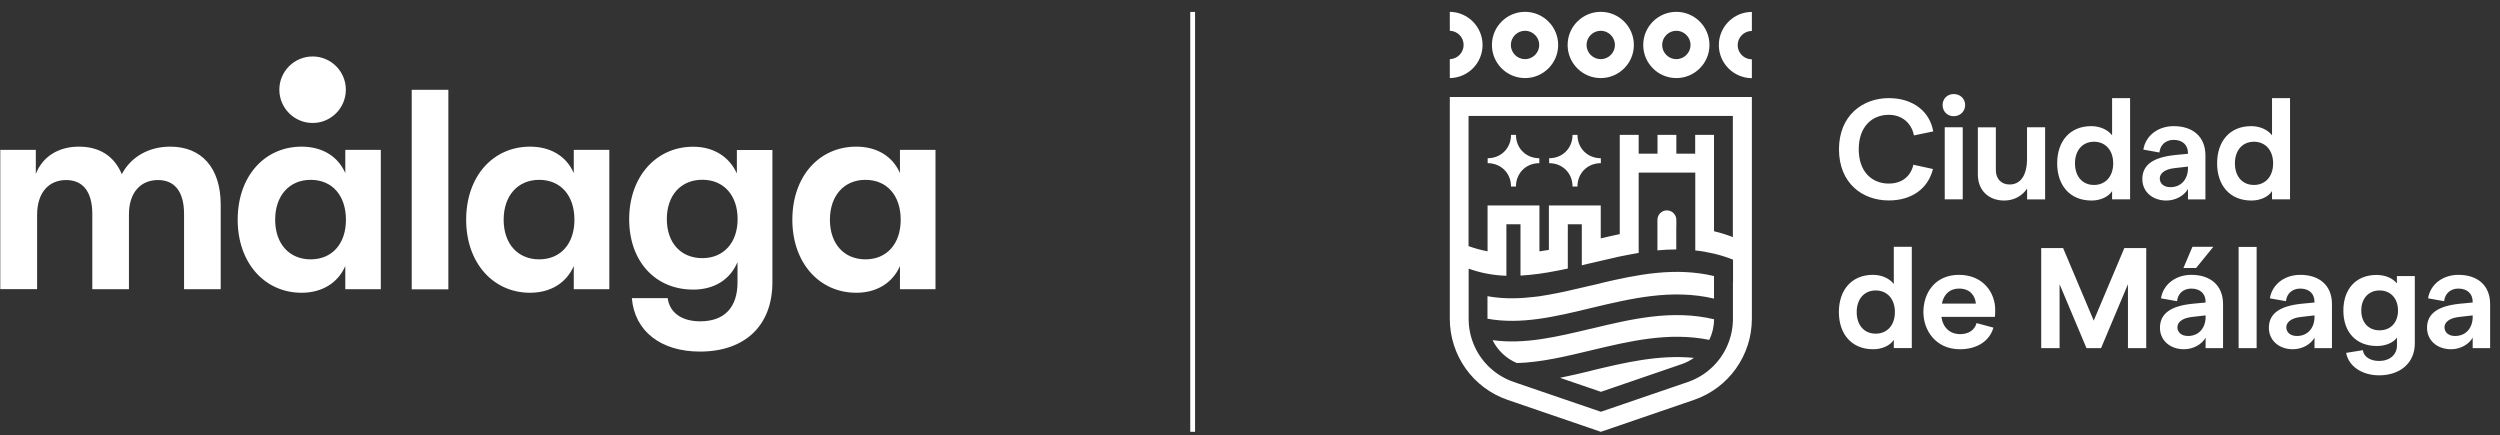 <svg width="178" height="31" viewBox="0 0 178 31" fill="none" xmlns="http://www.w3.org/2000/svg">
<rect x="0" y="0" width="178" height="31" fill="#333333" stroke="none"/>
<path d="M0.02 10.672H2.55V12.383C3.032 11.148 4.161 10.441 5.621 10.441C7.081 10.441 8.131 11.108 8.673 12.402C9.32 11.167 10.595 10.441 12.121 10.441C14.353 10.441 15.714 11.947 15.714 14.576V20.593H13.105V15.243C13.105 13.591 12.398 12.819 11.249 12.819C10.04 12.819 9.181 13.677 9.181 15.262V20.593H6.572V15.243C6.572 13.591 5.859 12.819 4.71 12.819C3.501 12.819 2.642 13.677 2.642 15.302V20.586H0.02V10.665V10.672ZM29.314 20.599H31.923V6.392H29.314V20.599ZM33.191 15.646C33.191 18.717 35.113 20.844 37.742 20.844C39.162 20.844 40.312 20.177 40.853 18.942V20.593H43.383V10.672H40.853V12.323C40.312 11.088 39.162 10.441 37.742 10.441C35.107 10.441 33.191 12.548 33.191 15.646ZM38.39 18.466C36.864 18.466 35.86 17.356 35.86 15.646C35.86 13.935 36.864 12.805 38.39 12.805C39.915 12.805 40.9 13.915 40.9 15.646C40.9 17.376 39.896 18.466 38.39 18.466ZM44.988 21.227C45.18 23.565 47.036 25.032 49.836 25.032C53.053 25.032 54.995 23.169 54.995 20.098V10.678H52.465V12.35C51.924 11.161 50.814 10.447 49.354 10.447C46.699 10.447 44.797 12.601 44.797 15.606C44.797 18.611 46.659 20.619 49.354 20.619C50.86 20.619 51.983 19.913 52.511 18.658V20.098C52.511 21.894 51.574 22.878 49.856 22.878C48.542 22.878 47.683 22.271 47.538 21.227H44.988ZM50.008 18.38C48.482 18.38 47.478 17.297 47.478 15.599C47.478 13.902 48.482 12.799 50.008 12.799C51.534 12.799 52.518 13.909 52.518 15.599C52.518 17.29 51.514 18.38 50.008 18.38ZM56.415 15.646C56.415 18.717 58.337 20.844 60.966 20.844C62.386 20.844 63.536 20.177 64.077 18.942V20.593H66.607V10.672H64.077V12.323C63.536 11.088 62.386 10.441 60.966 10.441C58.331 10.441 56.415 12.548 56.415 15.646ZM61.62 18.466C60.094 18.466 59.09 17.356 59.09 15.646C59.09 13.935 60.094 12.805 61.62 12.805C63.146 12.805 64.13 13.915 64.13 15.646C64.13 17.376 63.126 18.466 61.62 18.466ZM24.624 6.385C24.624 5.077 23.561 4.02 22.26 4.02C20.959 4.02 19.889 5.077 19.889 6.385C19.889 7.693 20.952 8.756 22.26 8.756C23.568 8.756 24.624 7.693 24.624 6.385ZM16.923 15.646C16.923 18.717 18.845 20.844 21.474 20.844C22.894 20.844 24.043 20.177 24.585 18.942V20.593H27.114V10.672H24.585V12.323C24.043 11.088 22.894 10.441 21.474 10.441C18.838 10.441 16.923 12.548 16.923 15.646ZM22.121 18.466C20.595 18.466 19.591 17.356 19.591 15.646C19.591 13.935 20.595 12.805 22.121 12.805C23.647 12.805 24.631 13.915 24.631 15.646C24.631 17.376 23.627 18.466 22.121 18.466ZM113.973 5.559C112.672 5.559 111.615 4.503 111.615 3.201C111.615 1.9 112.672 0.843 113.973 0.843C115.274 0.843 116.331 1.9 116.331 3.201C116.331 4.503 115.274 5.559 113.973 5.559ZM113.973 2.191C113.418 2.191 112.962 2.647 112.962 3.201C112.962 3.756 113.418 4.212 113.973 4.212C114.528 4.212 114.984 3.756 114.984 3.201C114.984 2.647 114.528 2.191 113.973 2.191ZM119.356 5.559C118.055 5.559 116.998 4.503 116.998 3.201C116.998 1.9 118.055 0.843 119.356 0.843C120.657 0.843 121.714 1.9 121.714 3.201C121.714 4.503 120.657 5.559 119.356 5.559ZM119.356 2.191C118.801 2.191 118.346 2.647 118.346 3.201C118.346 3.756 118.801 4.212 119.356 4.212C119.911 4.212 120.367 3.756 120.367 3.201C120.367 2.647 119.911 2.191 119.356 2.191ZM124.733 2.191V0.85C123.438 0.85 122.381 1.907 122.381 3.208C122.381 4.509 123.438 5.559 124.733 5.566V4.225C124.178 4.225 123.722 3.769 123.722 3.215C123.722 2.66 124.171 2.204 124.733 2.204M105.558 3.201C105.558 1.913 104.514 0.857 103.226 0.843V2.191C103.774 2.204 104.21 2.653 104.21 3.201C104.21 3.75 103.768 4.199 103.226 4.212V5.559C104.514 5.546 105.558 4.496 105.558 3.201ZM108.583 5.559C107.282 5.559 106.225 4.503 106.225 3.201C106.225 1.9 107.282 0.843 108.583 0.843C109.884 0.843 110.941 1.9 110.941 3.201C110.941 4.503 109.884 5.559 108.583 5.559ZM108.583 2.191C108.028 2.191 107.572 2.647 107.572 3.201C107.572 3.756 108.028 4.212 108.583 4.212C109.138 4.212 109.594 3.756 109.594 3.201C109.594 2.647 109.138 2.191 108.583 2.191ZM119.356 16.161V15.652C119.356 15.282 119.052 14.979 118.682 14.979C118.313 14.979 118.009 15.282 118.009 15.652V17.825C118.451 17.786 118.9 17.759 119.35 17.759V16.161H119.356ZM107.586 13.281H107.936C107.936 12.33 108.649 11.617 109.6 11.617V11.266C108.649 11.266 107.936 10.553 107.936 9.602H107.586C107.586 10.553 106.872 11.266 105.921 11.266V11.617C106.872 11.617 107.586 12.33 107.586 13.281ZM111.965 13.281H112.315C112.315 12.33 113.028 11.617 113.98 11.617V11.266C113.028 11.266 112.315 10.553 112.315 9.602H111.965C111.965 10.553 111.252 11.266 110.3 11.266V11.617C111.252 11.617 111.965 12.33 111.965 13.281ZM113.286 26.399C112.54 26.577 111.8 26.756 111.073 26.901L113.986 27.898L119.746 25.923C120.056 25.818 120.347 25.666 120.605 25.481C118.114 25.236 115.67 25.818 113.286 26.392M113.286 23.4C110.862 23.981 108.543 24.536 106.271 24.219C106.628 24.939 107.236 25.527 108.002 25.851C109.719 25.798 111.47 25.382 113.279 24.946C116.014 24.292 118.821 23.618 121.701 24.199C121.919 23.75 122.038 23.255 122.044 22.733C119.052 22.02 116.126 22.72 113.279 23.407M113.966 20.17C113.742 20.223 113.517 20.276 113.293 20.329C113.293 20.329 113.286 20.329 113.279 20.329C113.088 20.375 112.903 20.421 112.711 20.461C111.886 20.659 111.073 20.844 110.274 20.983C110.049 21.022 109.825 21.062 109.6 21.095C109.488 21.108 109.376 21.121 109.257 21.135H109.27C108.226 21.26 107.203 21.287 106.185 21.135H106.199C106.1 21.121 106.007 21.102 105.908 21.088V22.693C108.292 23.129 110.73 22.548 113.273 21.934C116.12 21.253 119.039 20.553 122.038 21.26V19.655C119.284 19.001 116.589 19.543 113.96 20.164M103.226 6.907H124.733V22.7C124.733 25.309 123.075 27.628 120.611 28.473L113.98 30.745L107.348 28.473C104.878 27.628 103.226 25.309 103.226 22.7V6.907ZM123.392 20.084V18.486C122.943 18.308 122.494 18.169 122.051 18.063C121.827 18.01 121.602 17.964 121.377 17.924C121.153 17.885 120.928 17.852 120.704 17.832V12.29H116.674V18.004H116.694C116.463 18.043 116.232 18.083 116.001 18.129C115.776 18.169 115.552 18.215 115.327 18.261C114.871 18.36 114.422 18.466 113.973 18.572C113.748 18.625 113.524 18.677 113.299 18.73C113.299 18.73 113.293 18.73 113.286 18.73L112.625 18.889V15.969H111.628V19.12C111.404 19.173 111.179 19.219 110.954 19.259C110.73 19.305 110.505 19.345 110.281 19.384C110.056 19.424 109.831 19.457 109.607 19.49C109.382 19.523 109.158 19.549 108.933 19.569C108.709 19.589 108.484 19.609 108.259 19.622V15.969H107.255V19.635C107.031 19.629 106.806 19.609 106.582 19.589C106.357 19.562 106.133 19.536 105.908 19.49C105.459 19.411 105.01 19.285 104.567 19.127V22.7C104.567 23.4 104.719 24.074 104.996 24.675C105.525 25.837 106.516 26.762 107.784 27.198L113.98 29.318L120.175 27.198C121.437 26.762 122.428 25.837 122.956 24.675C123.233 24.067 123.385 23.393 123.385 22.7V20.084H123.392ZM104.574 17.528C105.016 17.687 105.465 17.812 105.915 17.891V14.628H109.607V17.898C109.831 17.865 110.056 17.832 110.281 17.792V14.628H113.973V16.973C114.422 16.868 114.878 16.762 115.327 16.669V9.602H116.674V10.943H118.015V9.602H119.356V10.943H120.697V9.602H122.038V16.465C122.487 16.57 122.936 16.709 123.379 16.881V8.254H104.561V17.528H104.574ZM130.935 10.626C130.935 13.037 132.593 14.272 134.482 14.272C136.12 14.272 137.283 13.426 137.626 12.033L136.232 11.729C136.048 12.561 135.407 13.07 134.482 13.07C133.273 13.07 132.342 12.224 132.342 10.626C132.342 9.027 133.28 8.175 134.482 8.175C135.4 8.175 136.094 8.737 136.272 9.642L137.646 9.357C137.402 7.924 136.193 6.986 134.482 6.986C132.626 6.986 130.935 8.221 130.935 10.632M138.313 7.482C138.313 7.931 138.65 8.274 139.106 8.274C139.561 8.274 139.918 7.931 139.918 7.482C139.918 7.032 139.575 6.696 139.106 6.696C138.637 6.696 138.313 7.039 138.313 7.482ZM138.465 14.193H139.746V9.06H138.465V14.193ZM145.605 9.06H144.324V11.313C144.324 12.462 143.875 13.136 143.082 13.136C142.481 13.136 142.104 12.72 142.104 12.118V9.067H140.823V12.429C140.823 13.552 141.589 14.278 142.699 14.278C143.426 14.278 144 13.922 144.33 13.426V14.199H145.612V9.067L145.605 9.06ZM146.471 11.63C146.471 13.195 147.375 14.278 148.914 14.278C149.555 14.278 150.123 14.014 150.381 13.605V14.193H151.662V6.986H150.381V9.635C150.084 9.245 149.535 8.981 148.895 8.981C147.375 8.981 146.471 10.058 146.471 11.63ZM150.46 11.63C150.46 12.554 149.918 13.169 149.093 13.169C148.267 13.169 147.739 12.561 147.739 11.63C147.739 10.698 148.28 10.091 149.093 10.091C149.905 10.091 150.46 10.698 150.46 11.63ZM157.026 11.068C157.026 9.708 156.107 8.981 154.767 8.981C153.677 8.981 152.772 9.635 152.607 10.652L153.749 10.857C153.809 10.309 154.205 9.959 154.767 9.959C155.388 9.959 155.784 10.315 155.784 10.896V10.949L154.826 11.042C153.3 11.207 152.534 11.742 152.534 12.753C152.534 13.631 153.234 14.278 154.245 14.278C154.879 14.278 155.5 13.955 155.784 13.453V14.199H157.026V11.075M155.784 11.973C155.784 12.726 155.328 13.327 154.529 13.327C154.06 13.327 153.776 13.063 153.776 12.706C153.776 12.35 154.119 12.052 154.806 11.973L155.784 11.861V11.973ZM157.858 11.63C157.858 13.195 158.763 14.278 160.302 14.278C160.942 14.278 161.511 14.014 161.768 13.605V14.193H163.05V6.986H161.768V9.635C161.471 9.245 160.923 8.981 160.282 8.981C158.763 8.981 157.858 10.058 157.858 11.63ZM161.847 11.63C161.847 12.554 161.306 13.169 160.48 13.169C159.654 13.169 159.126 12.561 159.126 11.63C159.126 10.698 159.668 10.091 160.48 10.091C161.293 10.091 161.847 10.698 161.847 11.63ZM130.928 22.218C130.928 23.783 131.833 24.866 133.372 24.866C134.013 24.866 134.581 24.602 134.839 24.193V24.781H136.12V17.574H134.839V20.223C134.542 19.833 133.993 19.569 133.353 19.569C131.833 19.569 130.928 20.652 130.928 22.218ZM134.918 22.218C134.918 23.142 134.376 23.757 133.551 23.757C132.725 23.757 132.197 23.149 132.197 22.218C132.197 21.287 132.738 20.679 133.551 20.679C134.363 20.679 134.918 21.287 134.918 22.218ZM142.038 22.555C142.052 22.456 142.058 22.231 142.058 22.046C142.058 20.857 141.213 19.569 139.482 19.569C137.752 19.569 136.946 20.884 136.946 22.218C136.946 23.552 137.851 24.866 139.548 24.866C140.75 24.866 141.649 24.298 141.933 23.328L140.731 23.004C140.598 23.499 140.169 23.79 139.568 23.79C138.835 23.79 138.34 23.334 138.227 22.561H142.032M138.26 21.617C138.406 20.923 138.848 20.547 139.482 20.547C140.229 20.547 140.625 21.003 140.684 21.617H138.26ZM145.341 24.787H146.642V20.236L148.558 24.787H149.595L151.51 20.236V24.787H152.812V17.66H151.253L149.073 22.826L146.893 17.66H145.334V24.787H145.341ZM158.281 21.656C158.281 20.296 157.362 19.569 156.022 19.569C154.932 19.569 154.027 20.223 153.862 21.24L155.004 21.445C155.064 20.897 155.46 20.547 156.022 20.547C156.643 20.547 157.039 20.903 157.039 21.485V21.538L156.081 21.63C154.555 21.788 153.789 22.33 153.789 23.341C153.789 24.219 154.489 24.866 155.5 24.866C156.134 24.866 156.755 24.543 157.039 24.041V24.787H158.281V21.663M157.039 22.568C157.039 23.321 156.583 23.922 155.784 23.922C155.315 23.922 155.031 23.658 155.031 23.301C155.031 22.944 155.374 22.647 156.061 22.568L157.039 22.456V22.568ZM157.587 17.574H156.101L155.46 19.08H156.365L157.587 17.574ZM159.39 24.787H160.672V17.581H159.39V24.787ZM166.035 21.656C166.035 20.296 165.117 19.569 163.776 19.569C162.686 19.569 161.781 20.223 161.616 21.24L162.759 21.445C162.818 20.897 163.215 20.547 163.776 20.547C164.397 20.547 164.793 20.903 164.793 21.485V21.538L163.836 21.63C162.31 21.795 161.544 22.33 161.544 23.341C161.544 24.219 162.244 24.866 163.254 24.866C163.888 24.866 164.509 24.543 164.793 24.041V24.787H166.035V21.663M164.793 22.568C164.793 23.321 164.338 23.922 163.538 23.922C163.069 23.922 162.785 23.658 162.785 23.301C162.785 22.944 163.129 22.647 163.816 22.568L164.793 22.456V22.568ZM170.659 19.655V20.177C170.375 19.82 169.846 19.576 169.212 19.576C167.733 19.576 166.848 20.593 166.848 22.112C166.848 23.631 167.733 24.635 169.239 24.635C169.853 24.635 170.408 24.404 170.665 24.034V24.596C170.665 25.256 170.157 25.699 169.384 25.699C168.783 25.699 168.294 25.415 168.235 24.933L167.046 25.124C167.217 26.082 168.188 26.723 169.391 26.723C170.916 26.723 171.934 25.818 171.934 24.464V19.655H170.659ZM170.738 22.105C170.738 22.964 170.216 23.519 169.424 23.519C168.631 23.519 168.122 22.958 168.122 22.105C168.122 21.253 168.644 20.679 169.424 20.679C170.203 20.679 170.738 21.24 170.738 22.105ZM177.297 21.656C177.297 20.296 176.379 19.569 175.038 19.569C173.948 19.569 173.043 20.223 172.878 21.24L174.021 21.445C174.08 20.897 174.477 20.547 175.038 20.547C175.659 20.547 176.055 20.903 176.055 21.485V21.538L175.097 21.63C173.572 21.795 172.805 22.33 172.805 23.341C172.805 24.219 173.506 24.866 174.516 24.866C175.15 24.866 175.771 24.543 176.055 24.041V24.787H177.297V21.663M176.055 22.568C176.055 23.321 175.599 23.922 174.8 23.922C174.331 23.922 174.047 23.658 174.047 23.301C174.047 22.944 174.391 22.647 175.078 22.568L176.055 22.456V22.568ZM84.745 30.745H85.088V0.85H84.745V30.745Z" fill="white"/>
</svg>
